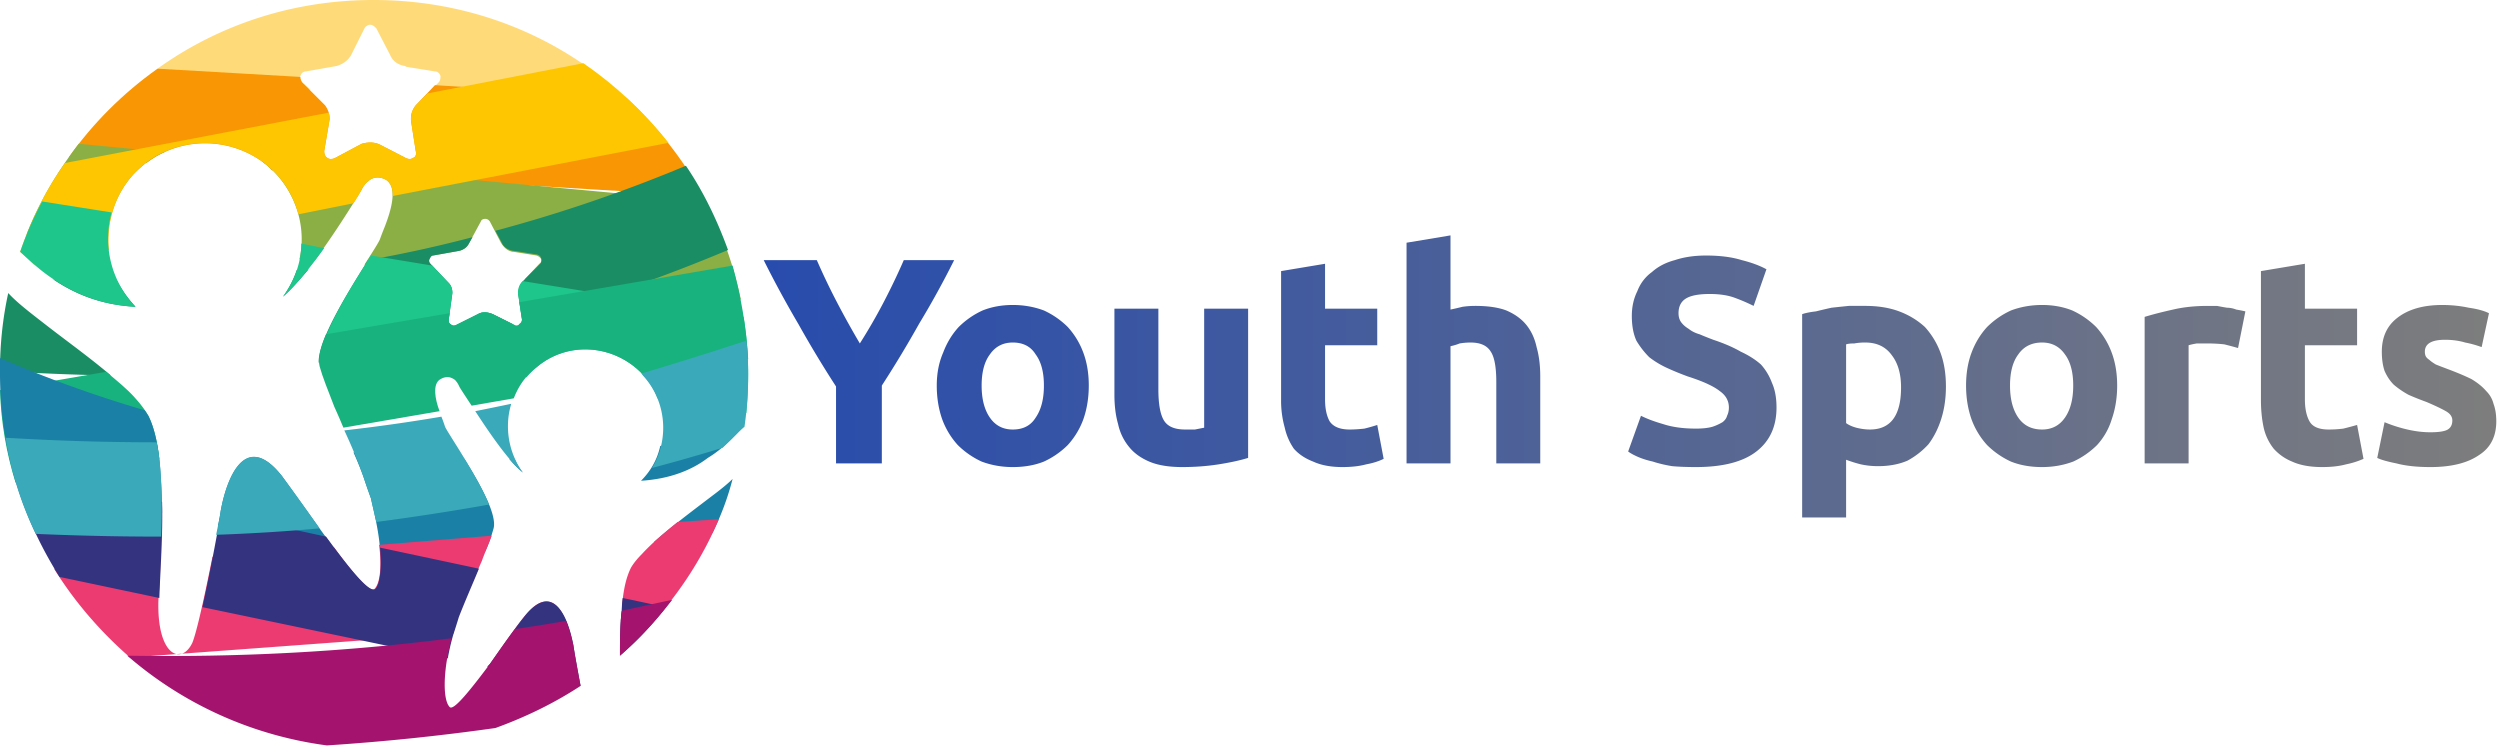 <svg xmlns="http://www.w3.org/2000/svg" xml:space="preserve" style="fill-rule:evenodd;clip-rule:evenodd;stroke-linejoin:round;stroke-miterlimit:2" viewBox="0 0 273 82"><path d="M17.8 7.5c5.533 1.133 11.1 1.9 16.7 2.3l-.9-.8c-.2-.2-.3-.5-.2-.7.1-.3.3-.5.6-.5l3.4-.6c.6-.2 1.1-.5 1.5-1.1l1.5-3c.1-.2.4-.4.6-.4.3 0 .5.2.7.4L43.2 6c.3.7.9 1.1 1.6 1.2l.2.1 3.1.5c.3 0 .5.2.6.5 0 .2 0 .5-.2.7l-1.2 1.2a130.266 130.266 0 0 0 18.9-1.8C59.4 3.1 50.8 0 41.4 0c-8.8 0-16.9 2.7-23.6 7.5Z" style="fill:#ffda79" transform="translate(-.6)"/><path d="m8.1 17.2 8.5.6c3.8-2.9 9.2-2.9 13.1.2l.6.6 47.1 2.8c-2.2-4-5.1-7.7-8.5-10.8L48.1 9.3 46 11.5c-.4.5-.6 1.1-.5 1.8l.5 3.2c.1.3 0 .6-.2.7-.3.2-.5.2-.8.1l-2.9-1.5c-.6-.3-1.3-.3-2-.1l-3 1.6c-.3.1-.6.1-.8-.1-.2-.1-.3-.4-.3-.7l.6-3.5c0-.6-.2-1.1-.5-1.5L33.6 9c-.133-.2-.2-.4-.2-.6l-15.6-.9c-3.8 2.7-7.1 6-9.7 9.7Z" style="fill:#f89603" transform="translate(-.6)"/><path d="M33.1 23.1c-.6-1.9-1.7-3.7-3.4-5.1-.2-.133-.4-.3-.6-.5L77.7 22c1.7 3.3 3 6.9 3.8 10.7l-23.6-2.2 1.6-1.7c.2-.133.267-.3.2-.5a.964.964 0 0 0-.5-.4l-2.5-.4h-.1c-.6-.1-1-.5-1.3-1l-1.2-2.3c-.133-.2-.3-.3-.5-.3-.267 0-.433.1-.5.3l-1.3 2.4c-.2.4-.6.7-1.1.8l-2.8.5c-.2 0-.3.2-.4.4-.1.2 0 .4.1.5l.8.9-8-.8c.9-1.4 1.6-2.5 1.7-2.8.1-.3.3-.8.5-1.3.7-1.8 1.5-4.4.1-5.2-.8-.4-1.5-.2-1.9.2-.5.4-.7.9-.7.9s-2.5 4.2-5.1 7.7l-1.7-.1c.4-1.7.3-3.5-.2-5.2ZM9.2 15.7l9.4.9c-1.3.5-2.4 1.4-3.4 2.4-1.9 2.1-2.8 4.7-2.8 7.4l-8.9-.8c1.4-3.6 3.4-6.9 5.7-9.9Z" style="fill:#8baf44" transform="translate(-.6)"/><path d="m64.3 6.9-17 3.3-1.3 1.3c-.4.5-.6 1.1-.5 1.8l.5 3.2c.1.3 0 .6-.2.7-.3.2-.5.2-.8.1l-2.9-1.5c-.6-.3-1.3-.3-2-.1l-3 1.6c-.3.1-.6.1-.8-.1-.2-.1-.3-.4-.3-.7l.6-3.5c0-.267-.033-.5-.1-.7L7.7 17.8C5.6 20.7 4 24 2.8 27.5c.467.4.967.867 1.5 1.4l8.2-1.6c-.3-2.9.6-6 2.7-8.3 3.8-4.1 10.2-4.5 14.5-1 1.7 1.4 2.8 3.1 3.4 5.1 0 .067.033.167.1.3l6-1.2c.6-.9.9-1.5.9-1.5s.2-.5.7-.9c.4-.4 1.1-.6 1.9-.2.6.4.8 1 .8 1.8l30.1-5.8c-2.6-3.3-5.8-6.3-9.3-8.7Z" style="fill:#fdc601" transform="translate(-.6)"/><path d="M1.5 32c-.6 2.733-.9 5.567-.9 8.5 4.067.267 8.1.433 12.1.5-2.1-1.8-4.6-3.6-6.8-5.3-1.8-1.4-3.4-2.6-4.4-3.7Zm11.9-1.3c-2.333 0-4.667-.067-7-.2 2.2 1.5 5.1 2.8 9 3-.8-.867-1.467-1.8-2-2.8Zm20.9-1.3c-.467.067-.9.1-1.3.1-.333 1-.833 1.967-1.5 2.9.8-.7 1.8-1.8 2.8-3Zm17.9-3.5c-3.8 1-7.6 1.833-11.4 2.5-2 3.2-5.5 8.7-5.4 11.2 7.133-.933 14.2-2.333 21.2-4.2l-2.2-1.1c-.5-.2-1.1-.3-1.6 0l-2.4 1.2c-.2.1-.4.1-.6-.1-.2-.1-.2-.3-.2-.5L50 32c0-.4-.1-.8-.4-1.1l-2-2.1c-.1-.1-.2-.3-.1-.5s.2-.4.4-.4l2.8-.5c.5-.1.9-.4 1.1-.8l.4-.7Zm23.3-7.8a162.928 162.928 0 0 1-20.8 7.1l.7 1.3c.2.5.7.8 1.3.9h.1l2.5.4c.2.067.333.2.4.4s.033.4-.1.6l-2 2c-.3.4-.4.9-.4 1.4l.4 2.6v.3c7.533-2.067 15.033-4.667 22.5-7.8-1.2-3.3-2.7-6.4-4.6-9.2Z" style="fill:#1a8d64" transform="translate(-.6)"/><path d="M12.8 23.2 5.2 22a37.129 37.129 0 0 0-2.4 5.5c.9.8 2 1.9 3.5 2.9 2.2 1.5 5.1 2.9 9.1 3.1-2.7-2.8-3.6-6.8-2.6-10.3ZM36 27.1l-2.5-.5c0 2-.7 4-2 5.8 1.3-1.1 3-3.2 4.5-5.3Zm-.1 10.4 22.2 3.7c.333-.4.7-.767 1.1-1.1 3.4-2.9 8.5-2.5 11.6.8.733.8 1.267 1.667 1.6 2.6l9.7 1.6c.133-1.4.2-2.833.2-4.3 0-2.067-.167-4.133-.5-6.2l-24.1-3.9-.2.2c-.3.4-.4.9-.3 1.4l.4 2.6c0 .2-.1.367-.3.5-.1.2-.4.2-.5.1l-2.4-1.2c-.5-.2-1.1-.3-1.6 0l-2.4 1.2c-.2.1-.4.1-.6-.1-.2-.1-.2-.3-.2-.5L50 32c0-.4-.1-.8-.4-1.1L47.8 29l-6.7-1.1c-1.5 2.4-4.2 6.6-5.2 9.6Z" style="fill:#1ec68b" transform="translate(-.6)"/><path d="m12.2 40.6-11.6 2c.1 3.5.7 6.9 1.7 10.1L18 50.1c-.2-1.9-.6-3.5-1.2-4.7-.333-.6-.833-1.267-1.5-2-.8-.9-1.9-1.8-3.1-2.8ZM80.6 29l-23.3 4 .3 1.9c0 .2-.1.367-.3.5-.1.2-.4.2-.5.1l-2.4-1.2c-.5-.2-1.1-.3-1.6 0l-2.4 1.2c-.2.1-.4.1-.6-.1-.2-.1-.2-.3-.2-.5l.1-.7-13.5 2.3c-.6 1.4-.9 2.7-.7 3.5.3 1.1.9 2.6 1.6 4.4.333.733.667 1.5 1 2.3l10.5-1.8c-.5-1.3-.8-3 .1-3.5.7-.4 1.2-.2 1.6.1.3.3.5.8.5.8s.5.8 1.3 2l4.6-.8c.5-1.3 1.3-2.5 2.5-3.4 3.4-2.9 8.5-2.5 11.6.8l.2.2 11.3-1.9c-.2-3.5-.8-6.9-1.7-10.2Z" style="fill:#18b27e" transform="translate(-.6)"/><path d="M56.8 50.1h-.6c.5.6 1 1.1 1.5 1.5-.4-.467-.7-.967-.9-1.5Zm24.4-2.9c-2.8.6-5.633 1.1-8.5 1.5-.3 1.4-1 2.7-2.1 3.8 3.2-.2 5.6-1.2 7.3-2.5 1.5-.9 2.5-2 3.3-2.8Zm-9.2 12c2.133-.267 4.267-.6 6.4-1a29.805 29.805 0 0 0 2.2-5.9c-.6.6-1.5 1.3-2.3 1.9-2.1 1.6-4.5 3.4-6.3 5Zm-29.9.8c3.8.333 7.6.467 11.4.4.5-1 .8-2 1-2.7.4-1.5-1.5-4.9-3.2-7.6-4-.067-8.033-.3-12.1-.7a32.6 32.6 0 0 1 1.1 2.7c.267.8.533 1.567.8 2.3.5 2.1.9 4 1 5.6Zm-17.7-2.6c4.133.867 8.267 1.567 12.4 2.1-.267-.4-.533-.767-.8-1.1-1.6-2.2-3.3-4.6-4.6-6.4-4.1-5.2-6.1.5-6.7 3.8a13.629 13.629 0 0 1-.3 1.6ZM1.8 50.7c5.4 2.133 10.9 3.9 16.5 5.3 0-1.7-.1-3.3-.2-4.8-.2-2.4-.6-4.4-1.3-5.8l-.4-.6A136.32 136.32 0 0 1 .6 39.1v1.7c0 3.4.4 6.7 1.2 9.9Z" style="fill:#1b80a5" transform="translate(-.6)"/><path d="m68.4 67.8 3.9-.3c2.8-3.2 5.1-6.8 6.8-10.8l-4.5.3c-1.5 1.2-2.9 2.4-3.9 3.5-.533.533-.933 1.033-1.2 1.5-.6 1.2-.9 2.8-1 4.7a6.7 6.7 0 0 0-.1 1.1Zm-11.6.9 5.8-.4c-.8-2.3-2.3-4.1-4.8-.9-.333.4-.667.833-1 1.3Zm-42 3.1 35.3-2.6c.133-.6.3-1.2.5-1.8.8-2.1 1.8-4.3 2.6-6.1.4-1.1.8-2 1.1-2.8l-12.3 1c.3 2.4.1 4.2-.5 4.8-.5.5-2.3-1.6-4.4-4.5l-13.3 1c-.8 4-1.7 8.2-2.2 9.4-1.2 2.5-3.9 1.4-3.7-4.7.1-1.3.2-2.8.2-4.3l-11.6.9c2.3 3.7 5.1 6.9 8.3 9.7Z" style="fill:#ec3b71" transform="translate(-.6)"/><path d="M68.5 66.7c0-.467.033-.933.1-1.4l4.7 1a34.164 34.164 0 0 1-5 5.3c0-1.7 0-3.4.2-4.9Zm-14.4 5.8c1.3-1.8 2.6-3.7 3.7-5.1 3.3-4.2 4.9.3 5.4 3 .2 1.3.5 2.9.8 4.5l-10.2-2.1.3-.3ZM24.7 56.1l11.5 2.5c2.5 3.4 4.8 6.3 5.4 5.7.5-.6.7-2.2.5-4.5l10.8 2.3c-.7 1.7-1.5 3.5-2.2 5.3-.2.667-.4 1.3-.6 1.9-.267.933-.467 1.8-.6 2.6l-26.8-5.6c.7-3.1 1.5-7.3 2-10.2ZM2 51.4l16.3 3.4c.1 3.6-.2 7.5-.3 10.5L7.1 63c-2.2-3.5-4-7.4-5.1-11.6Z" style="fill:#343380" transform="translate(-.6)"/><path d="M63.2 70.4c.2 1.3.5 2.9.8 4.5-2.9 1.9-6 3.4-9.3 4.6-6.133.867-12.267 1.5-18.4 1.9-8.3-1.1-15.8-4.6-21.8-9.8 12 .2 23.7-.4 35.4-1.9-1 3.9-.9 6.8-.2 7.5.4.5 2.3-1.9 4.4-4.7.9-1.3 1.8-2.6 2.7-3.8 1.867-.267 3.733-.567 5.6-.9.4.9.6 1.8.8 2.6Zm5.1 1.2c0-1.7 0-3.4.2-4.9 1.8-.4 3.633-.8 5.5-1.2a41.02 41.02 0 0 1-5.7 6.1Z" style="fill:#a4136e" transform="translate(-.6)"/><path d="M24.7 55.8c.6-3.4 2.6-9 6.7-3.8 1.2 1.6 2.7 3.7 4.1 5.7-3.733.333-7.5.567-11.3.7.2-.933.367-1.8.5-2.6Zm-6.6-4.6c.2 2.3.2 4.9.1 7.4-4.533 0-9.1-.1-13.7-.3a37.8 37.8 0 0 1-3.3-10.5c5.533.333 11.033.5 16.5.5.2.867.333 1.833.4 2.9Zm31.1-4.6c.3.7 3.5 5.3 4.8 8.5A275.286 275.286 0 0 1 41.7 57c-.2-.8-.4-1.667-.6-2.6-.267-.733-.533-1.5-.8-2.3-.6-1.7-1.3-3.4-2.1-5.1 3.533-.4 7.067-.9 10.6-1.5.2.5.3.8.4 1.1Zm7.2-2.4c-.7 2.4-.3 5.2 1.3 7.4-1.6-1.3-3.7-4.4-5.2-6.7 1.333-.267 2.633-.533 3.9-.8v.1Zm25.9-3.3c0 1.933-.133 3.833-.4 5.7-.6.5-1.3 1.3-2.4 2.3-2.6.8-5.167 1.533-7.7 2.2 1.9-3.1 1.6-7.3-1-10.1-.067-.133-.133-.2-.2-.2 3.8-1.133 7.633-2.333 11.5-3.6.133 1.2.2 2.433.2 3.7Z" style="fill:#3aa9b9" transform="translate(-.6)"/><path d="M100.4 29.2a60.788 60.788 0 0 0 2.6-4.5 72.25 72.25 0 0 0 2.2-4.6h5.5c-1.2 2.4-2.467 4.7-3.8 6.9a122.727 122.727 0 0 1-4.1 6.8v8.5h-5v-8.4a122.727 122.727 0 0 1-4.1-6.8 117.29 117.29 0 0 1-3.8-7h5.8a72.25 72.25 0 0 0 2.2 4.6 97.491 97.491 0 0 0 2.5 4.5Zm25 4.6c0 1.333-.2 2.567-.6 3.7a8.53 8.53 0 0 1-1.7 2.8 9.06 9.06 0 0 1-2.6 1.8c-1 .4-2.133.6-3.4.6-1.2 0-2.333-.2-3.4-.6a9.06 9.06 0 0 1-2.6-1.8 8.53 8.53 0 0 1-1.7-2.8c-.4-1.133-.6-2.367-.6-3.7 0-1.333.233-2.533.7-3.6.4-1.067.967-2 1.7-2.8a9.06 9.06 0 0 1 2.6-1.8c1-.4 2.1-.6 3.3-.6 1.2 0 2.333.2 3.4.6a9.06 9.06 0 0 1 2.6 1.8 8.53 8.53 0 0 1 1.7 2.8c.4 1.067.6 2.267.6 3.6Zm-4.9 0c0-1.467-.3-2.6-.9-3.4-.533-.867-1.367-1.3-2.5-1.3-1.067 0-1.9.433-2.5 1.3-.6.8-.9 1.933-.9 3.4 0 1.467.3 2.633.9 3.5.6.867 1.433 1.3 2.5 1.3 1.133 0 1.967-.433 2.5-1.3.6-.867.9-2.033.9-3.5Zm22.3-8.4v16.3c-.867.267-1.933.5-3.2.7-1.267.2-2.6.3-4 .3-1.467 0-2.667-.2-3.6-.6-.933-.4-1.667-.933-2.2-1.6-.6-.733-1-1.567-1.2-2.5-.267-.933-.4-2-.4-3.2v-9.4h4.8v8.8c0 1.6.2 2.733.6 3.4.4.667 1.167 1 2.3 1h1.1l1-.2v-13h4.8Zm3.6 10V21.3l4.8-.8v4.9h5.7v4h-5.7v5.9c0 1 .167 1.8.5 2.4.4.6 1.133.9 2.2.9.467 0 1-.033 1.6-.1.533-.133 1-.267 1.4-.4l.7 3.7c-.533.267-1.167.467-1.9.6-.733.2-1.6.3-2.6.3-1.267 0-2.333-.2-3.2-.6-.867-.333-1.567-.8-2.1-1.4a6.517 6.517 0 0 1-1-2.3 10.86 10.86 0 0 1-.4-3Zm18.5 6.9h-4.8V18.2l4.8-.8v8.1a30.26 30.26 0 0 0 1.3-.3c.467-.067.933-.1 1.4-.1 1.4 0 2.533.167 3.4.5.933.4 1.667.933 2.2 1.6.533.667.9 1.467 1.1 2.4.267.933.4 2 .4 3.2v9.5h-4.8v-8.9c0-1.6-.2-2.7-.6-3.3-.4-.667-1.133-1-2.2-1-.4 0-.8.033-1.2.1a5.758 5.758 0 0 1-1 .3v12.8Zm26.8-3.8c.733 0 1.333-.067 1.8-.2a5.5 5.5 0 0 0 1.1-.5c.267-.2.433-.433.5-.7.133-.267.2-.567.2-.9 0-.733-.333-1.333-1-1.8-.667-.533-1.833-1.067-3.5-1.6a30.84 30.84 0 0 1-2.2-.9 9.923 9.923 0 0 1-2-1.2 9.291 9.291 0 0 1-1.4-1.8c-.333-.733-.5-1.633-.5-2.7 0-1 .2-1.9.6-2.7a4.56 4.56 0 0 1 1.6-2.1c.667-.6 1.5-1.033 2.5-1.3 1-.333 2.133-.5 3.4-.5 1.533 0 2.833.167 3.9.5 1.067.267 1.967.6 2.7 1l-1.4 4a20.092 20.092 0 0 0-2.1-.9c-.733-.267-1.633-.4-2.7-.4-1.2 0-2.067.167-2.6.5-.533.333-.8.867-.8 1.6 0 .4.1.733.3 1 .2.267.467.5.8.7.333.267.733.467 1.2.6.467.2.967.4 1.5.6 1.2.4 2.2.833 3 1.3.867.4 1.6.867 2.2 1.4a6.17 6.17 0 0 1 1.2 2c.333.733.5 1.633.5 2.7 0 2.067-.733 3.667-2.2 4.8s-3.667 1.7-6.6 1.7c-1 0-1.867-.033-2.6-.1-.8-.133-1.5-.3-2.1-.5-.6-.133-1.133-.3-1.6-.5-.467-.2-.833-.4-1.1-.6l1.4-3.9c.667.333 1.467.633 2.4.9 1 .333 2.2.5 3.6.5Zm27.3-4.6c0 1.267-.167 2.433-.5 3.5-.333 1.067-.8 2-1.4 2.8a8.608 8.608 0 0 1-2.3 1.8c-.933.4-2 .6-3.2.6-.667 0-1.3-.067-1.9-.2-.533-.133-1.067-.3-1.6-.5v6.3h-4.8V26c.4-.133.9-.233 1.5-.3.533-.133 1.1-.267 1.7-.4.6-.067 1.233-.133 1.9-.2h1.8c1.4 0 2.633.2 3.7.6 1.067.4 2 .967 2.8 1.7a8.53 8.53 0 0 1 1.7 2.8c.4 1.067.6 2.3.6 3.7Zm-4.9.1c0-1.467-.333-2.633-1-3.5-.667-.933-1.633-1.4-2.9-1.4a6.18 6.18 0 0 0-1.2.1c-.4 0-.7.033-.9.1v8.6c.267.2.633.367 1.1.5.533.133 1.033.2 1.5.2 2.267 0 3.4-1.533 3.4-4.6Zm23.6-.2c0 1.333-.2 2.567-.6 3.7a7.315 7.315 0 0 1-1.6 2.8 9.06 9.06 0 0 1-2.6 1.8c-1.067.4-2.2.6-3.4.6-1.267 0-2.4-.2-3.4-.6a9.06 9.06 0 0 1-2.6-1.8 8.53 8.53 0 0 1-1.7-2.8c-.4-1.133-.6-2.367-.6-3.7 0-1.333.2-2.533.6-3.6.4-1.067.967-2 1.7-2.8a9.06 9.06 0 0 1 2.6-1.8c1.067-.4 2.2-.6 3.4-.6 1.2 0 2.3.2 3.3.6a9.06 9.06 0 0 1 2.6 1.8 8.53 8.53 0 0 1 1.7 2.8c.4 1.067.6 2.267.6 3.6Zm-4.8 0c0-1.467-.3-2.6-.9-3.4-.6-.867-1.433-1.3-2.5-1.3-1.133 0-2 .433-2.6 1.3-.6.8-.9 1.933-.9 3.4 0 1.467.3 2.633.9 3.5.6.867 1.467 1.3 2.6 1.3 1.067 0 1.9-.433 2.5-1.3.6-.867.9-2.033.9-3.5Zm18.8-8.1-.8 4a47.197 47.197 0 0 0-1.5-.4c-.6-.067-1.233-.1-1.9-.1h-1.1c-.4.067-.7.133-.9.2v12.9h-4.8v-16c.867-.267 1.9-.533 3.1-.8 1.133-.267 2.4-.4 3.8-.4h1c.333.067.7.133 1.1.2.333 0 .667.067 1 .2.4.067.733.133 1 .2Zm1.7 9.7V21.3l4.8-.8v4.9h5.7v4h-5.7v5.9c0 1 .167 1.8.5 2.4.333.6 1.033.9 2.1.9.533 0 1.067-.033 1.6-.1a47.197 47.197 0 0 0 1.5-.4l.7 3.7c-.6.267-1.233.467-1.9.6-.733.2-1.6.3-2.6.3-1.333 0-2.433-.2-3.3-.6a5.41 5.41 0 0 1-2-1.4 5.675 5.675 0 0 1-1.1-2.3c-.2-.933-.3-1.933-.3-3Zm18.5 3.5c.933 0 1.567-.1 1.9-.3.333-.2.5-.533.5-1 0-.4-.233-.733-.7-1-.467-.267-1.167-.6-2.1-1-.733-.267-1.4-.533-2-.8-.6-.333-1.133-.7-1.6-1.1-.4-.4-.733-.9-1-1.5-.2-.6-.3-1.3-.3-2.1 0-1.6.567-2.833 1.7-3.7 1.2-.933 2.833-1.4 4.9-1.4 1 0 1.967.1 2.9.3.933.133 1.667.333 2.2.6l-.8 3.7a11.58 11.58 0 0 0-1.8-.5c-.667-.2-1.4-.3-2.2-.3-1.467 0-2.2.433-2.2 1.3 0 .2.033.367.1.5s.2.267.4.4c.133.133.367.3.7.5.333.133.767.3 1.3.5 1.067.4 1.933.767 2.6 1.1.667.4 1.2.833 1.6 1.3.4.4.667.867.8 1.4.2.533.3 1.167.3 1.9 0 1.667-.633 2.9-1.9 3.7-1.267.867-3.033 1.3-5.3 1.3-1.467 0-2.7-.133-3.7-.4-1-.2-1.7-.4-2.1-.6l.8-3.9c.8.333 1.633.6 2.5.8.867.2 1.7.3 2.5.3Z" style="fill:url(#a);fill-rule:nonzero" transform="translate(-6.505 8.304)"/><defs><linearGradient id="a" x1="0" x2="1" y1="0" y2="0" gradientTransform="translate(89.879 567.977) scale(189.173)" gradientUnits="userSpaceOnUse"><stop offset="0" style="stop-color:#284cad;stop-opacity:1"/><stop offset="1" style="stop-color:#7d7d7d;stop-opacity:1"/></linearGradient></defs></svg>